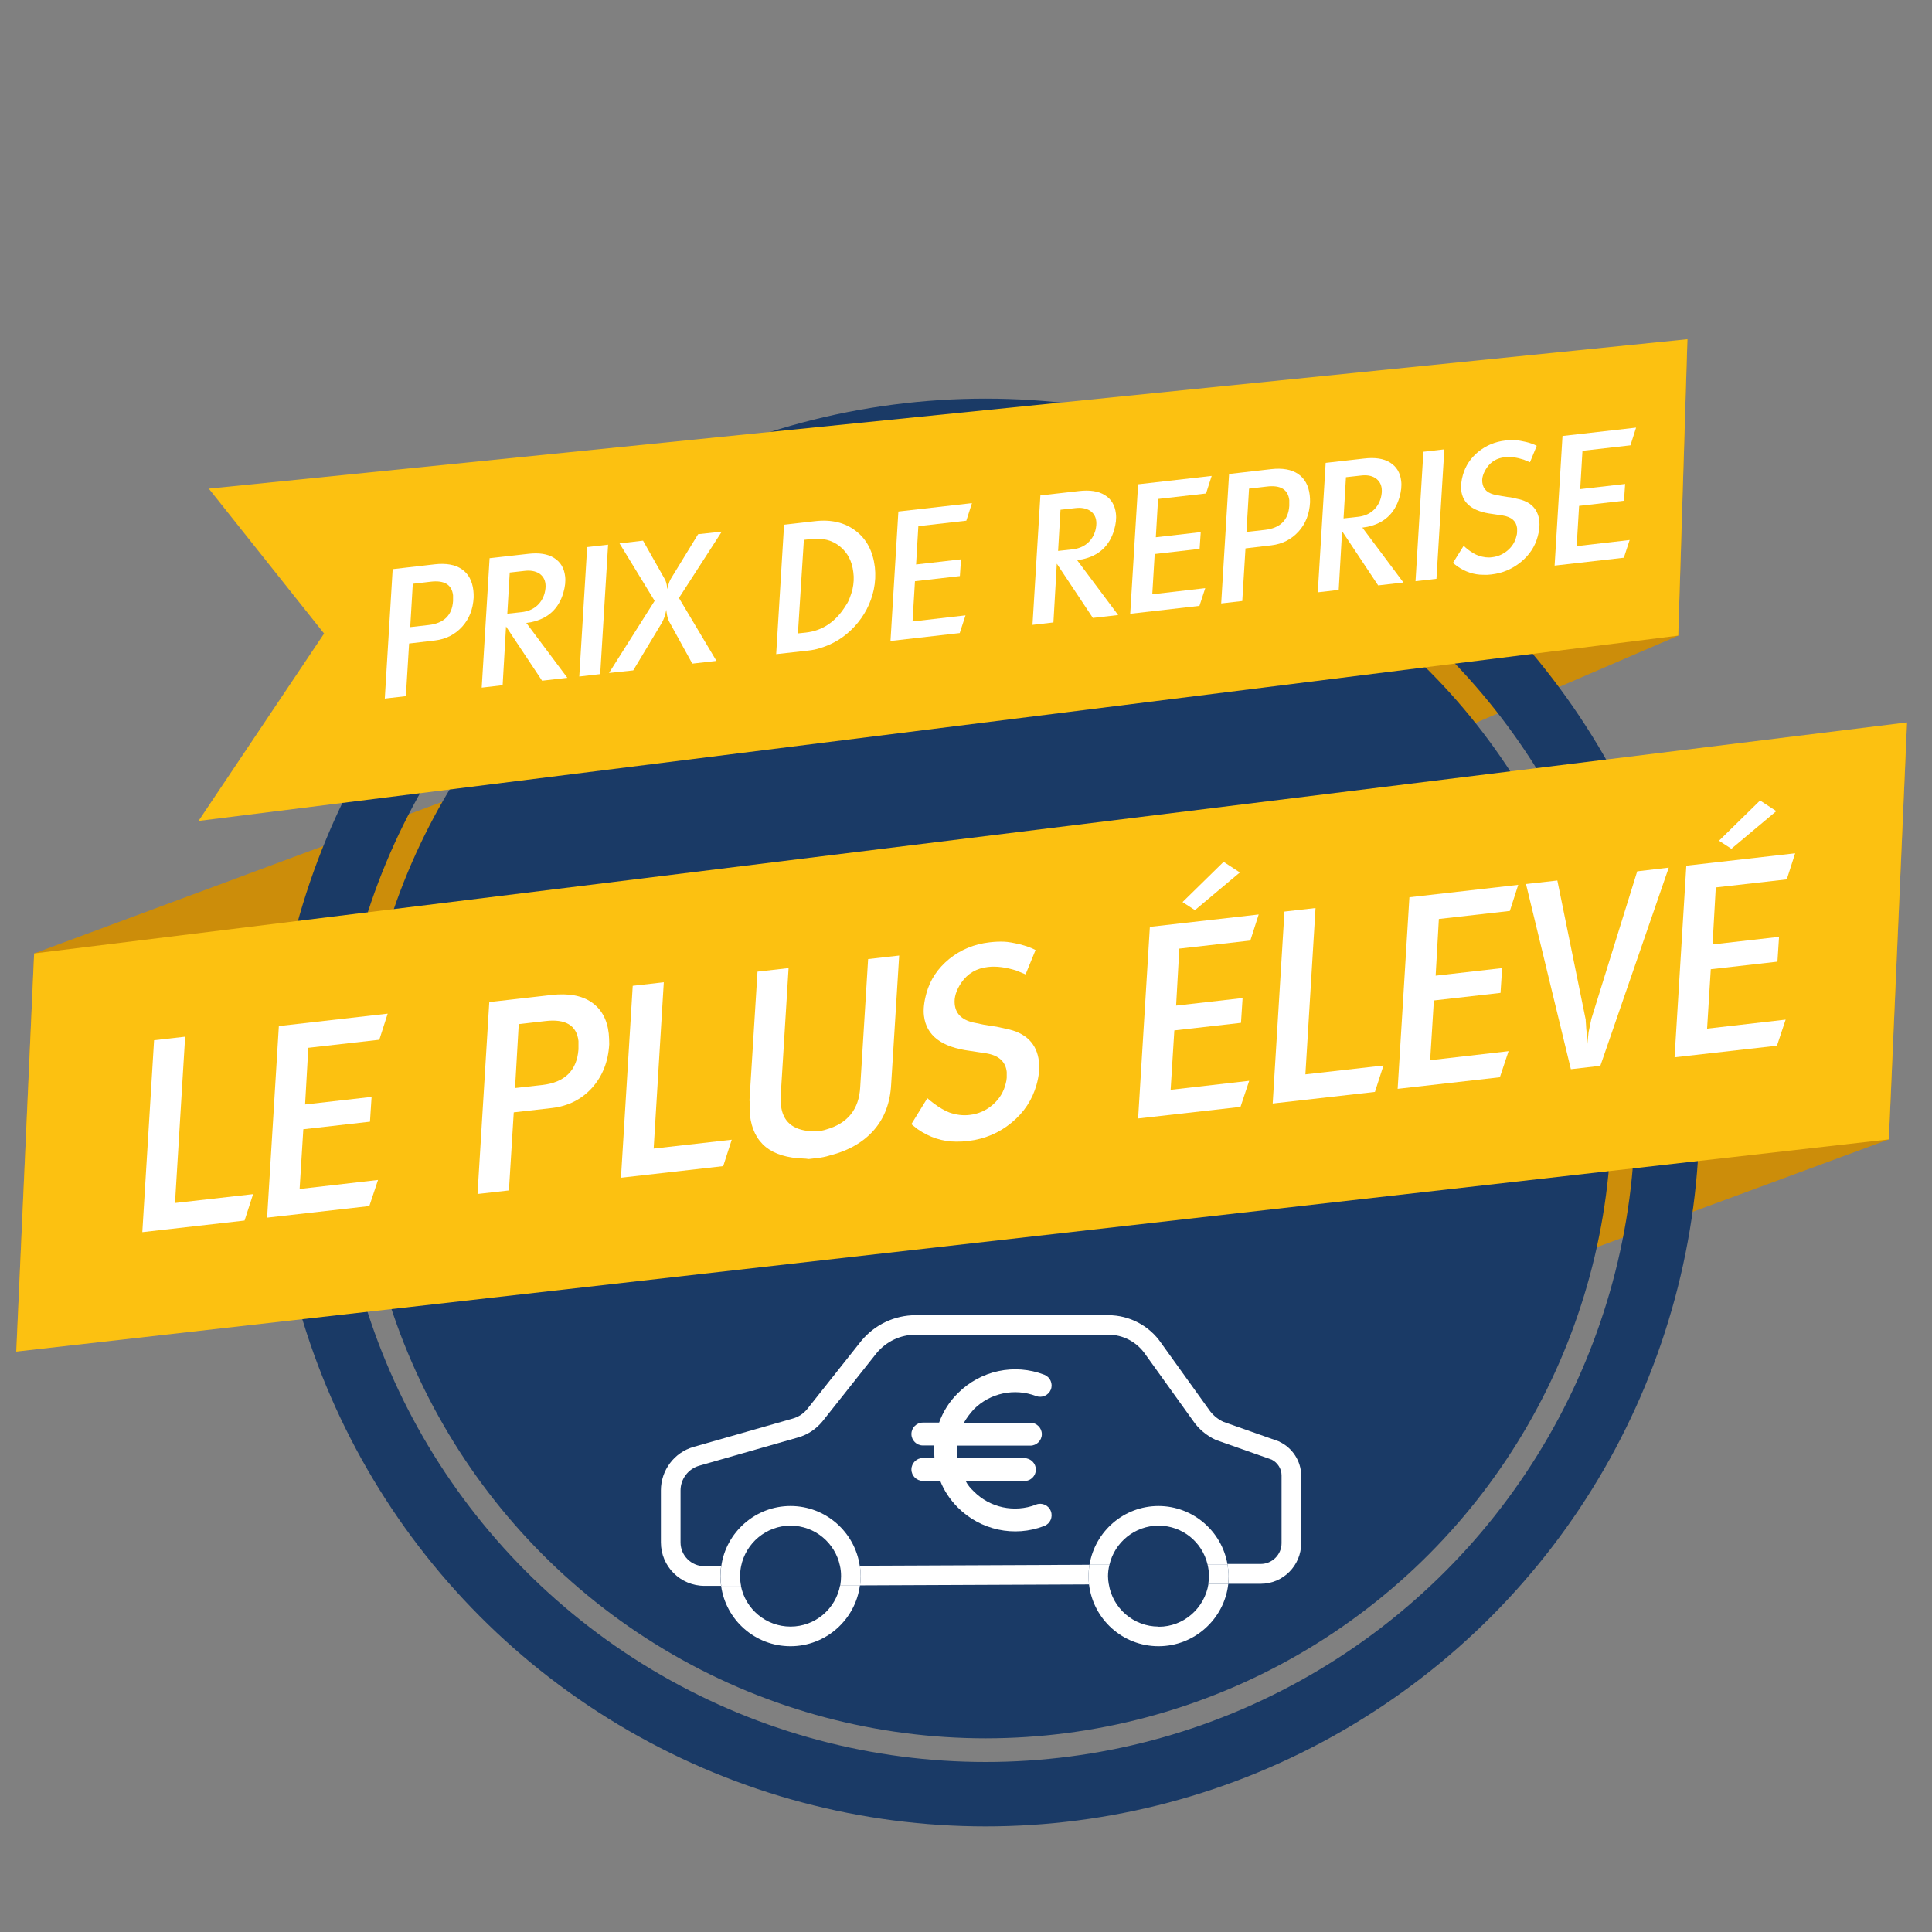<?xml version="1.0" encoding="UTF-8"?>
<svg id="Calque_1" data-name="Calque 1" xmlns="http://www.w3.org/2000/svg" xmlns:xlink="http://www.w3.org/1999/xlink" viewBox="0 0 120 120">
  <rect x="0" y="0" width="120" height="120" fill="#808080" stroke="none"/>
  <defs>
    <style>
      .cls-1 {
        fill: #fff;
      }

      .cls-2 {
        fill: #fcc111;
      }

      .cls-3 {
        fill: #cc8d0a;
      }

      .cls-4 {
        fill: #1a3a66;
      }

      .cls-5 {
        fill: none;
        stroke: #1a3a66;
        stroke-miterlimit: 10;
        stroke-width: 4px;
      }

      .cls-6 {
        isolation: isolate;
      }
    </style>
  </defs>
  <g id="Recommended">
    <polygon class="cls-3" points="117.32 70.77 90.15 80.8 84.21 68.92 118.45 44.87 117.32 70.77"/>
    <polygon class="cls-3" points="1.01 83.95 104.24 39.48 104.81 21.07 2.12 59.22 1.01 83.95"/>
    <circle class="cls-4" cx="61.22" cy="69.1" r="38.87"/>
    <circle class="cls-5" cx="61.22" cy="69.1" r="42.34"/>
    <polygon class="cls-2" points="117.32 70.77 1.01 83.95 2.12 59.22 118.45 44.87 117.32 70.77"/>
    <polygon class="cls-2" points="104.24 39.48 12.33 50.99 20.13 39.35 12.97 30.35 104.81 21.07 104.24 39.48"/>
  </g>
  <g id="Layer_1" data-name="Layer 1">
    <g>
      <g>
        <path class="cls-1" d="M23.9,43.39l.49-8.04,2.61-.3c.71-.08,1.27,.02,1.68,.3,.41,.28,.65,.72,.72,1.31,.02,.14,.02,.3,.02,.45-.04,.73-.28,1.34-.72,1.82s-1,.77-1.68,.85l-1.61,.19-.2,3.27-1.31,.15Zm1.58-4.44l1.15-.13c.94-.11,1.45-.6,1.51-1.49,0-.06,0-.12,0-.18,0-.06,0-.12,0-.18-.08-.66-.54-.94-1.39-.84l-1.11,.13-.16,2.69Z"/>
        <path class="cls-1" d="M29.92,42.71l.49-8.04,2.39-.27c.67-.08,1.21,0,1.61,.25s.63,.63,.69,1.14c.04,.31,0,.65-.11,1.03-.29,.99-.95,1.6-1.98,1.82l-.32,.05,2.55,3.41-1.57,.18-2.24-3.37-.21,3.65-1.3,.15Zm1.57-4.59l.91-.1c.36-.04,.67-.16,.92-.37,.24-.2,.42-.48,.51-.82,.05-.2,.07-.39,.05-.56-.03-.29-.17-.51-.4-.66-.24-.14-.54-.2-.92-.15l-.9,.1-.15,2.56Z"/>
        <path class="cls-1" d="M35.98,42.02l.49-8.04,1.3-.15-.49,8.04-1.3,.15Z"/>
        <path class="cls-1" d="M37.82,41.81l2.84-4.49-2.18-3.57,1.46-.17,1.35,2.39c.08,.14,.12,.31,.14,.48l.02,.14,.04-.15c.04-.2,.1-.37,.2-.53l1.67-2.73,1.47-.16-2.66,4.12,2.33,3.91-1.5,.17-1.43-2.6c-.09-.17-.14-.37-.17-.61l-.02-.14-.03,.16c-.04,.21-.12,.43-.24,.65l-1.78,2.96-1.51,.16Z"/>
        <path class="cls-1" d="M48.21,40.63l.49-8.04,1.92-.22c1.02-.12,1.87,.09,2.54,.61,.68,.52,1.06,1.27,1.18,2.25,.05,.46,.03,.92-.07,1.4-.19,.87-.59,1.62-1.18,2.27-.59,.64-1.3,1.1-2.14,1.35-.24,.08-.49,.13-.76,.16l-1.98,.22Zm1.36-1.29l.48-.05c.53-.06,1-.23,1.42-.52s.77-.68,1.07-1.17c.1-.14,.18-.3,.24-.47,.07-.17,.12-.34,.17-.53,.08-.36,.1-.72,.05-1.07-.08-.67-.35-1.2-.83-1.59s-1.07-.54-1.78-.46l-.46,.05-.37,5.81Z"/>
        <path class="cls-1" d="M55.31,39.81l.49-8.04,4.57-.52-.35,1.09-2.98,.34-.14,2.38,2.79-.32-.07,1.04-2.79,.32-.15,2.5,3.29-.38-.36,1.1-4.29,.49Z"/>
        <path class="cls-1" d="M64.13,38.81l.49-8.04,2.39-.27c.67-.08,1.21,0,1.61,.25,.4,.24,.63,.63,.69,1.14,.04,.31,0,.65-.11,1.03-.29,.99-.95,1.6-1.98,1.82l-.32,.05,2.55,3.41-1.57,.18-2.24-3.37-.21,3.65-1.3,.15Zm1.57-4.59l.91-.1c.36-.04,.67-.16,.92-.37,.24-.2,.42-.48,.51-.82,.05-.2,.07-.39,.05-.56-.03-.29-.17-.51-.4-.66-.24-.14-.54-.2-.92-.15l-.9,.1-.15,2.56Z"/>
        <path class="cls-1" d="M70.2,38.12l.49-8.04,4.57-.52-.35,1.09-2.98,.34-.14,2.38,2.79-.32-.07,1.04-2.79,.32-.15,2.5,3.29-.38-.36,1.1-4.29,.49Z"/>
        <path class="cls-1" d="M75.85,37.48l.49-8.04,2.61-.3c.71-.08,1.27,.02,1.68,.3,.41,.28,.65,.72,.72,1.31,.02,.14,.02,.3,.02,.45-.04,.73-.28,1.34-.72,1.82s-1,.77-1.68,.85l-1.61,.19-.2,3.27-1.31,.15Zm1.57-4.44l1.15-.13c.94-.11,1.45-.6,1.51-1.49,0-.06,0-.12,0-.18,0-.06,0-.12,0-.18-.08-.66-.54-.94-1.39-.84l-1.11,.13-.16,2.69Z"/>
        <path class="cls-1" d="M81.85,36.79l.49-8.04,2.39-.27c.67-.08,1.21,0,1.61,.25s.63,.63,.69,1.14c.04,.31,0,.65-.11,1.03-.29,.99-.95,1.6-1.98,1.82l-.32,.05,2.55,3.41-1.57,.18-2.24-3.37-.21,3.65-1.3,.15Zm1.58-4.59l.91-.1c.37-.04,.67-.16,.92-.37,.24-.2,.42-.48,.51-.82,.05-.2,.07-.39,.05-.56-.03-.29-.17-.51-.4-.66s-.54-.2-.92-.15l-.9,.1-.15,2.56Z"/>
        <path class="cls-1" d="M87.92,36.1l.49-8.04,1.3-.15-.49,8.04-1.3,.15Z"/>
        <path class="cls-1" d="M90.24,34.97l.67-1.07,.11,.1,.14,.12c.25,.19,.47,.32,.67,.39,.29,.1,.58,.14,.84,.1,.37-.04,.7-.19,.98-.43,.28-.24,.46-.54,.54-.89,.02-.07,.04-.15,.04-.24,0-.09,0-.17,0-.24-.05-.44-.34-.7-.88-.79l-.67-.1c-1.19-.15-1.83-.64-1.92-1.47-.03-.26,0-.58,.1-.94,.16-.57,.48-1.06,.96-1.45,.48-.39,1.05-.63,1.69-.7,.23-.03,.43-.03,.61-.02s.4,.05,.66,.11c.26,.06,.48,.14,.67,.24l-.42,1.02-.39-.16c-.43-.14-.82-.19-1.18-.15-.48,.05-.85,.27-1.11,.65-.22,.33-.32,.63-.28,.92,.05,.43,.34,.69,.89,.78l.32,.06,.37,.06,.18,.02,.4,.09c.83,.16,1.29,.62,1.38,1.37,.03,.29,0,.62-.1,.97-.17,.63-.52,1.16-1.05,1.59s-1.13,.69-1.83,.77c-.16,.02-.33,.03-.5,.02-.58,0-1.12-.18-1.62-.53l-.27-.21Z"/>
        <path class="cls-1" d="M96.56,35.12l.49-8.04,4.57-.52-.35,1.1-2.98,.34-.14,2.38,2.79-.32-.07,1.04-2.79,.32-.15,2.5,3.29-.38-.36,1.1-4.3,.49Z"/>
      </g>
    </g>
    <g>
      <g>
        <path class="cls-1" d="M8.84,76.52l.73-11.91,1.93-.22-.63,10.33,4.85-.55-.53,1.64-6.34,.72Z"/>
        <path class="cls-1" d="M16.59,75.64l.73-11.91,6.76-.77-.52,1.62-4.41,.5-.2,3.52,4.13-.47-.1,1.54-4.14,.47-.23,3.71,4.87-.56-.54,1.62-6.35,.72Z"/>
        <path class="cls-1" d="M29.66,74.15l.73-11.91,3.86-.44c1.05-.12,1.88,.03,2.49,.45s.97,1.06,1.07,1.94c.02,.22,.03,.44,.03,.67-.06,1.08-.42,1.98-1.06,2.7-.65,.72-1.48,1.14-2.49,1.26l-2.38,.27-.3,4.85-1.94,.22Zm2.33-6.57l1.7-.19c1.39-.16,2.14-.9,2.24-2.21,0-.09,0-.18,0-.26,0-.09,0-.18,0-.26-.11-.97-.8-1.39-2.06-1.24l-1.65,.19-.23,3.98Z"/>
        <path class="cls-1" d="M38.57,73.14l.73-11.91,1.93-.22-.63,10.33,4.85-.55-.53,1.64-6.34,.72Z"/>
        <path class="cls-1" d="M46.55,68.37l.5-8.02,1.93-.22-.49,7.94c0,.22,0,.42,.02,.6,.11,.98,.72,1.51,1.83,1.59,.17,.01,.33,.01,.48,0,.16-.02,.34-.05,.51-.11,1.33-.38,2.03-1.26,2.1-2.64l.49-7.94,1.93-.22-.5,8.02c-.06,1.12-.41,2.06-1.06,2.81s-1.57,1.29-2.76,1.59c-.12,.04-.24,.07-.39,.1-.14,.03-.28,.05-.41,.06-.17,.02-.34,.04-.5,.06-.13-.02-.23-.03-.3-.03-1.02-.03-1.81-.27-2.37-.72-.56-.46-.88-1.12-.98-1.98-.02-.23-.03-.53-.01-.88Z"/>
        <path class="cls-1" d="M56.62,69.8l.98-1.59,.16,.14,.22,.17c.37,.28,.7,.47,.99,.58,.43,.15,.85,.2,1.25,.15,.55-.06,1.04-.28,1.45-.64,.42-.37,.68-.81,.8-1.32,.03-.1,.05-.22,.06-.35,0-.13,0-.25,0-.36-.07-.65-.51-1.04-1.3-1.16l-.99-.15c-1.76-.23-2.7-.95-2.85-2.17-.05-.39,0-.86,.15-1.4,.23-.85,.71-1.56,1.42-2.14,.72-.58,1.55-.92,2.5-1.03,.34-.04,.63-.05,.9-.04,.26,.01,.59,.07,.97,.16,.39,.1,.72,.21,.99,.36l-.62,1.51-.58-.24c-.64-.2-1.22-.28-1.75-.22-.72,.08-1.26,.4-1.65,.96-.33,.48-.47,.94-.42,1.36,.07,.64,.51,1.02,1.31,1.16l.47,.1,.55,.09,.27,.04,.59,.13c1.23,.24,1.91,.92,2.04,2.03,.05,.43,0,.92-.15,1.45-.26,.92-.77,1.71-1.55,2.35-.77,.64-1.68,1.02-2.7,1.14-.24,.03-.48,.04-.73,.04-.86,0-1.66-.26-2.41-.78l-.39-.31Z"/>
        <path class="cls-1" d="M70.69,69.48l.73-11.91,6.76-.77-.52,1.62-4.41,.5-.2,3.54,4.13-.47-.1,1.54-4.14,.47-.23,3.69,4.88-.56-.54,1.62-6.36,.72Zm2.76-13.45l2.55-2.5,1.01,.66-2.79,2.34-.77-.5Z"/>
        <path class="cls-1" d="M79.05,68.53l.73-11.91,1.93-.22-.63,10.33,4.85-.55-.53,1.64-6.35,.72Z"/>
        <path class="cls-1" d="M86.81,67.64l.73-11.91,6.76-.77-.52,1.62-4.41,.5-.2,3.52,4.13-.47-.1,1.54-4.14,.47-.23,3.71,4.87-.56-.54,1.62-6.35,.72Z"/>
        <path class="cls-1" d="M94.77,54.91l1.96-.22,1.76,8.64s0,.12,.02,.32c.01,.2,.02,.36,.04,.48l.04,.73,.03-.28,.05-.47,.17-.82,2.85-9.17,1.96-.23-4.25,12.31-1.83,.21-2.79-11.51Z"/>
        <path class="cls-1" d="M104.01,65.68l.73-11.91,6.76-.77-.52,1.62-4.41,.5-.2,3.54,4.13-.47-.1,1.54-4.14,.47-.23,3.69,4.88-.56-.54,1.62-6.36,.72Zm2.76-13.46l2.55-2.5,1.01,.66-2.79,2.34-.77-.5Z"/>
      </g>
    </g>
  </g>
  <g id="Isolatiemodus">
    <g>
      <g>
        <path class="cls-1" d="M79.47,89.54l-3.49-1.23c-.36-.17-.67-.43-.9-.77l-2.95-4.11c-.74-1.09-1.98-1.74-3.29-1.74h-11.97c-1.3,0-2.53,.58-3.37,1.59l-3.37,4.25c-.23,.28-.54,.48-.89,.58l-6.16,1.76c-1.2,.34-2.03,1.45-2.03,2.7v3.23c0,1.49,1.21,2.7,2.71,2.7h1.03c-.03-.2-.05-.4-.05-.61s.02-.41,.05-.61h-1.03c-.82,0-1.49-.66-1.49-1.48v-3.23c0-.7,.47-1.33,1.15-1.53l6.16-1.76c.59-.17,1.1-.51,1.5-.99l3.37-4.25c.6-.72,1.48-1.14,2.42-1.14h11.97c.92,0,1.77,.45,2.3,1.22l2.95,4.11c.35,.52,.84,.93,1.41,1.2l3.49,1.23c.37,.19,.61,.57,.61,.98v4.21c0,.71-.58,1.29-1.3,1.29h-2.06c.04,.25,.07,.5,.07,.75,0,.16,0,.32-.03,.48h2.03c1.39,0,2.51-1.14,2.51-2.52v-4.21c-.01-.89-.54-1.71-1.35-2.09Z"/>
        <path class="cls-1" d="M67.67,97.19l-14.26,.06c.03,.21,.05,.43,.05,.65,0,.19-.02,.39-.04,.57l14.22-.06c-.02-.17-.03-.34-.03-.51,0-.24,.02-.48,.06-.71Z"/>
        <path class="cls-1" d="M49.1,101.03c-1.52,0-2.8-1.09-3.08-2.53h-1.23c.29,2.12,2.11,3.75,4.31,3.75s4.03-1.65,4.31-3.78h-1.23c-.27,1.46-1.55,2.56-3.08,2.56Z"/>
        <path class="cls-1" d="M49.1,94.76c1.51,0,2.77,1.07,3.07,2.49h1.23c-.31-2.1-2.12-3.71-4.3-3.71s-4.01,1.63-4.3,3.74h1.23c.29-1.43,1.56-2.52,3.07-2.52Z"/>
        <path class="cls-1" d="M53.4,97.25h-1.23c.05,.21,.07,.43,.07,.65,0,.19-.02,.39-.05,.58h1.23c.02-.19,.04-.38,.04-.58,0-.22-.02-.43-.05-.65Z"/>
        <path class="cls-1" d="M45.97,97.9c0-.21,.02-.42,.06-.62h-1.23c-.03,.2-.05,.41-.05,.62s.02,.41,.05,.61h1.23c-.04-.19-.06-.39-.06-.6Z"/>
        <path class="cls-1" d="M71.96,93.54c-2.16,0-3.95,1.58-4.29,3.65h1.24c.32-1.39,1.57-2.43,3.05-2.43s2.71,1.02,3.04,2.4h1.24c-.35-2.05-2.14-3.62-4.29-3.62Z"/>
        <path class="cls-1" d="M71.96,101.03c-1.55,0-2.85-1.14-3.09-2.63h-1.23c.25,2.17,2.09,3.85,4.32,3.85s4.09-1.7,4.33-3.87h-1.23c-.24,1.5-1.53,2.66-3.09,2.66Z"/>
        <path class="cls-1" d="M76.24,97.16h-1.24c.06,.24,.09,.48,.09,.74,0,.16-.02,.33-.04,.48h1.23c.02-.16,.03-.32,.03-.48,0-.25-.03-.5-.07-.74Z"/>
        <path class="cls-1" d="M68.82,97.9c0-.24,.03-.48,.09-.71h-1.24c-.04,.24-.06,.47-.06,.71,0,.17,.01,.34,.03,.51h1.23c-.03-.17-.05-.34-.05-.51Z"/>
      </g>
    </g>
    <path class="cls-1" d="M64.34,93.46c-1.34,.51-2.85,.19-3.86-.83-.2-.19-.38-.4-.5-.64h3.65c.39,0,.71-.32,.71-.71s-.32-.71-.71-.71h-4.16c-.04-.25-.05-.52-.02-.78h4.55c.39,0,.71-.32,.71-.71s-.32-.71-.71-.71h-4.13c.17-.3,.38-.58,.62-.84,1.01-1.01,2.52-1.33,3.86-.82,.37,.14,.77-.04,.92-.4,.14-.37-.04-.77-.4-.92h0c-1.86-.72-3.96-.27-5.37,1.14-.53,.52-.92,1.14-1.17,1.83h-1.01c-.39,0-.71,.32-.71,.71s.32,.71,.71,.71h.71c-.01,.26-.01,.52,.01,.78h-.72c-.39,0-.71,.32-.71,.71s.32,.71,.71,.71h1.08c.24,.62,.62,1.18,1.09,1.65,1.4,1.41,3.51,1.87,5.37,1.15,.37-.14,.55-.55,.41-.92-.14-.37-.55-.55-.92-.41h0Z"/>
  </g>
</svg>